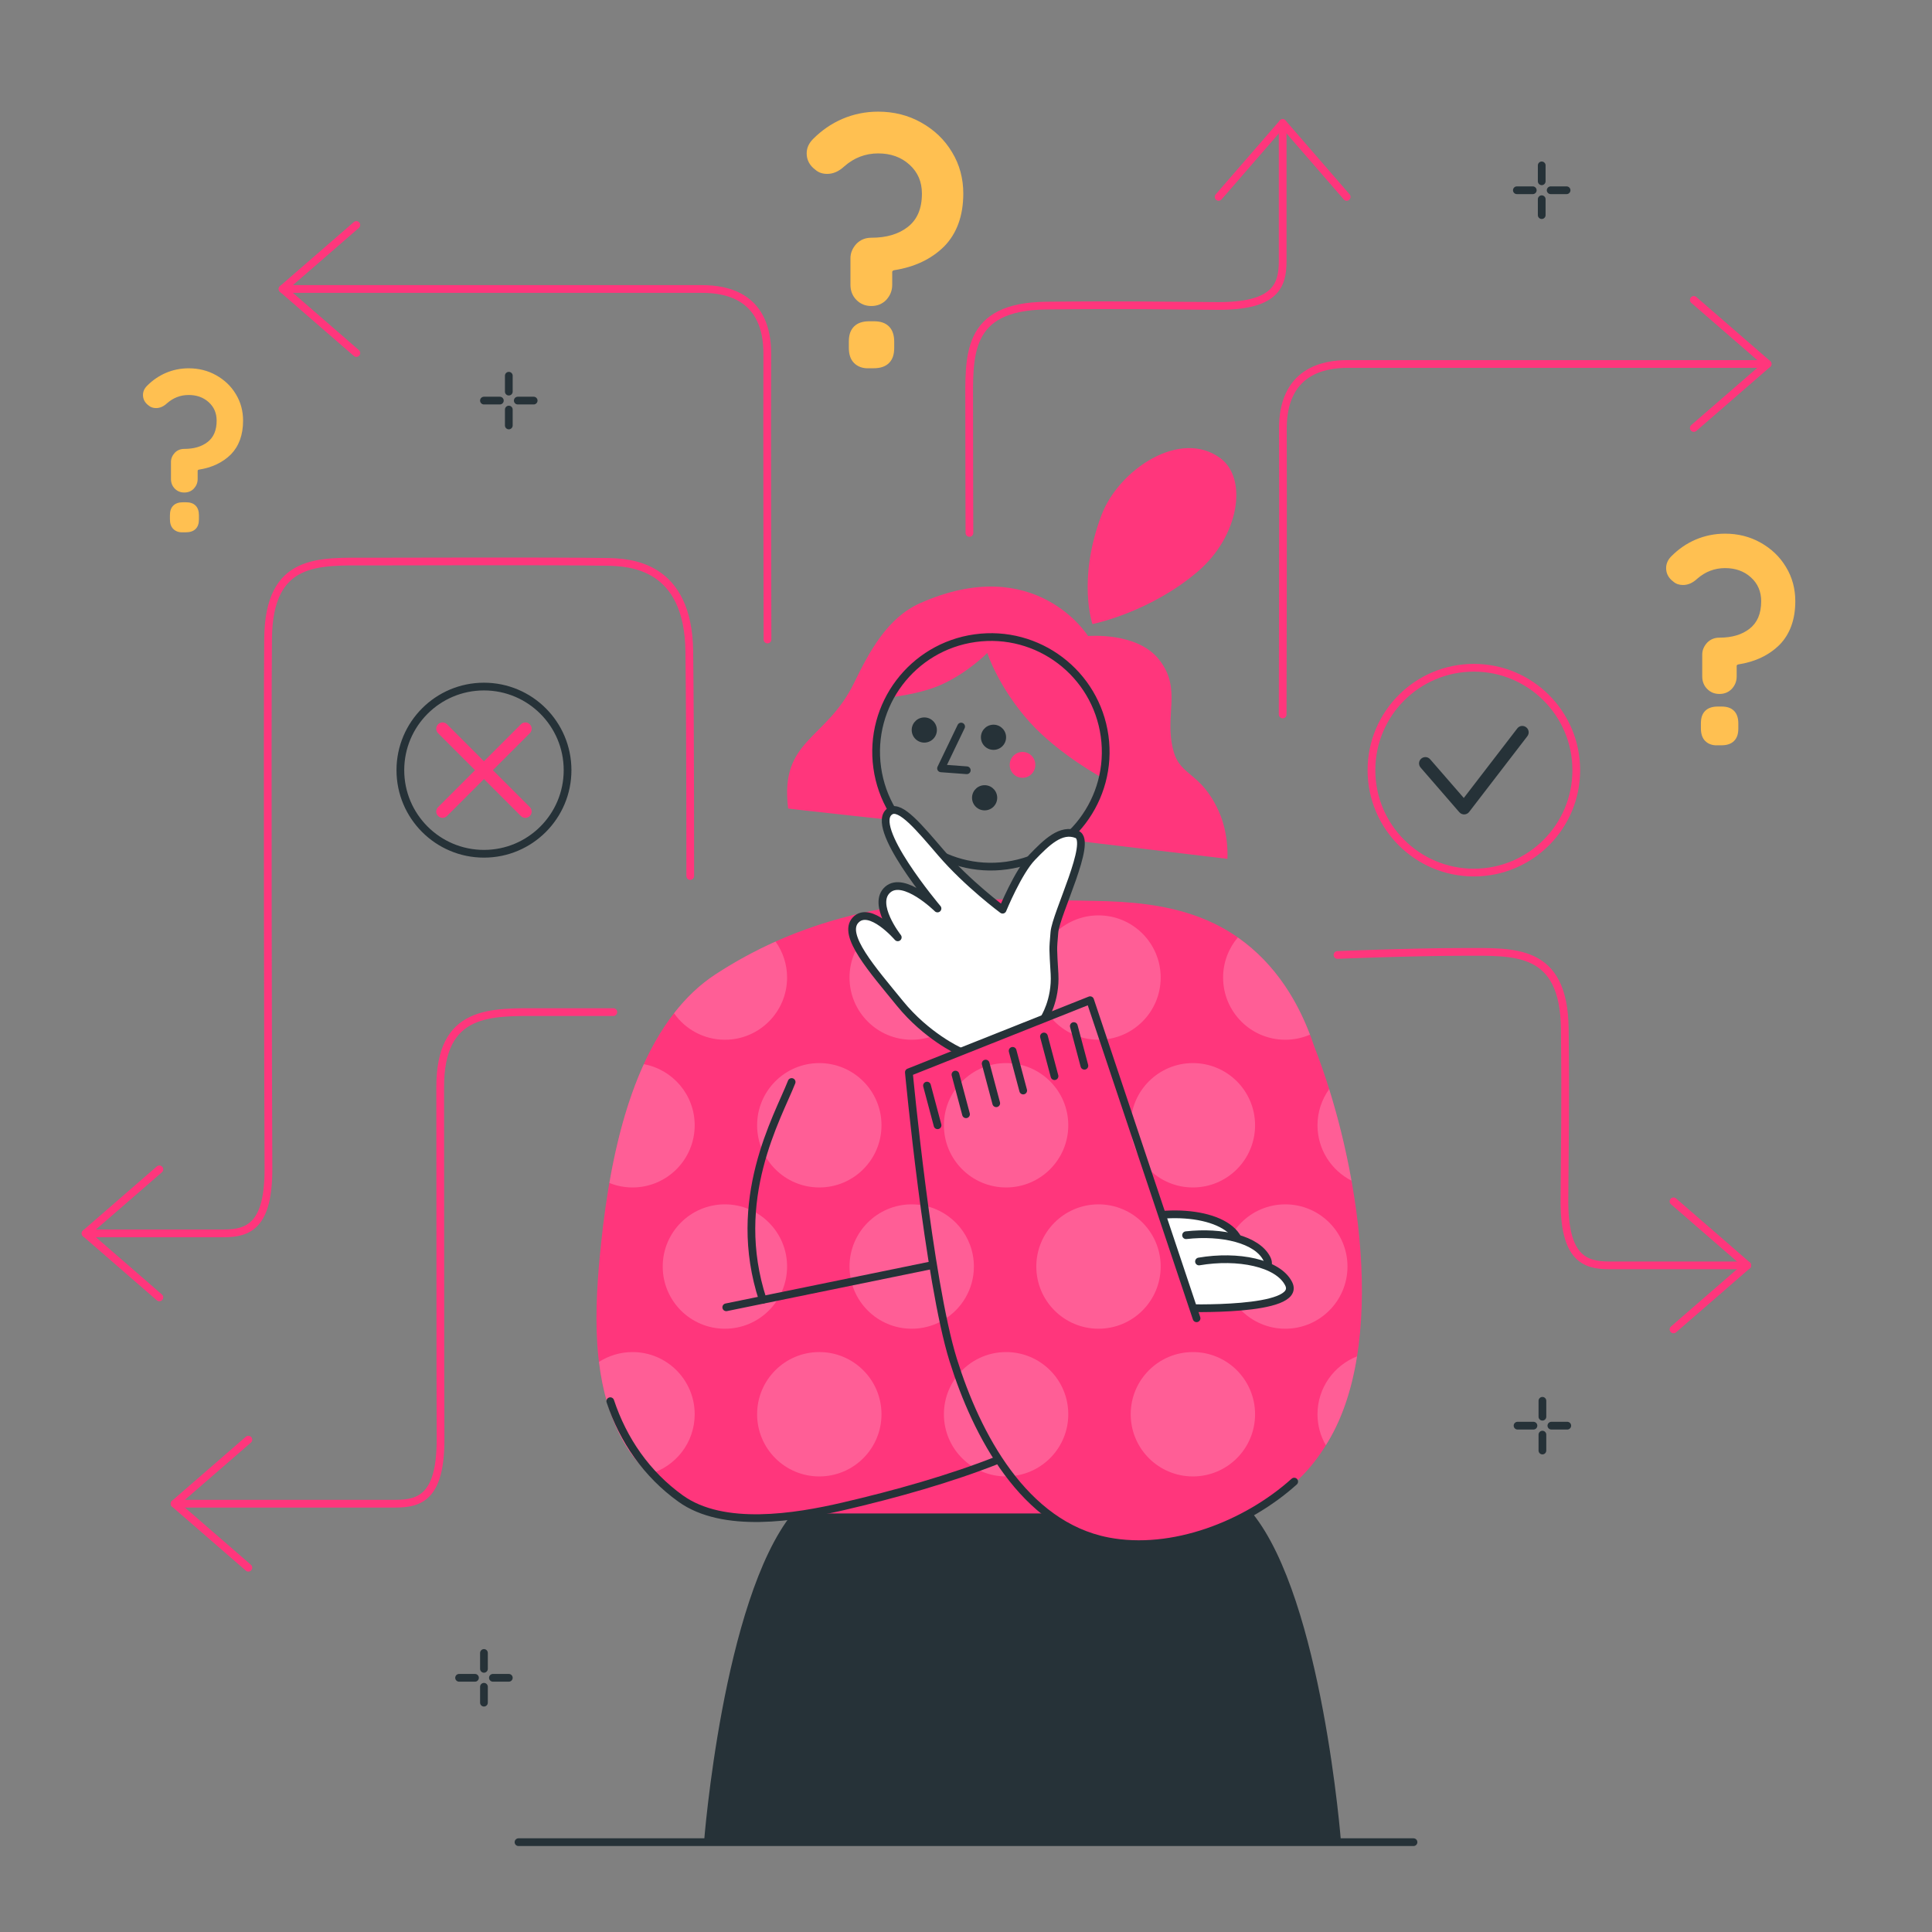 <?xml version="1.0" encoding="utf-8"?>
<!-- Generator: Adobe Illustrator 27.5.0, SVG Export Plug-In . SVG Version: 6.00 Build 0)  -->
<svg version="1.1" xmlns="http://www.w3.org/2000/svg" xmlns:xlink="http://www.w3.org/1999/xlink" x="0px" y="0px"
	 viewBox="0 0 500 500" style="enable-background:new 0 0 500 500;" xml:space="preserve">
<rect x="0" y="0" width="500" height="500" fill="#808080" stroke="none"/>
<g id="Line">
	<g id="Layer-3">
		
			<path style="fill:none;stroke:#263238;stroke-width:2;stroke-linecap:round;stroke-linejoin:round;stroke-miterlimit:11.906;" d="
			M134.188,476.752h231.625"/>
	</g>
</g>
<g id="Sparkles">
	<g>
		<g>
			
				<path style="fill:none;stroke:#263238;stroke-width:2;stroke-linecap:round;stroke-linejoin:round;stroke-miterlimit:11.906;" d="
				M399.175,362.528v4.115"/>
			
				<path style="fill:none;stroke:#263238;stroke-width:2;stroke-linecap:round;stroke-linejoin:round;stroke-miterlimit:11.906;" d="
				M399.175,371.281v4.115"/>
			
				<path style="fill:none;stroke:#263238;stroke-width:2;stroke-linecap:round;stroke-linejoin:round;stroke-miterlimit:11.906;" d="
				M392.74,368.962h4.115"/>
			
				<path style="fill:none;stroke:#263238;stroke-width:2;stroke-linecap:round;stroke-linejoin:round;stroke-miterlimit:11.906;" d="
				M401.494,368.962h4.115"/>
		</g>
		<g>
			
				<path style="fill:none;stroke:#263238;stroke-width:2;stroke-linecap:round;stroke-linejoin:round;stroke-miterlimit:11.906;" d="
				M398.996,42.803v4.115"/>
			
				<path style="fill:none;stroke:#263238;stroke-width:2;stroke-linecap:round;stroke-linejoin:round;stroke-miterlimit:11.906;" d="
				M398.996,51.557v4.115"/>
			
				<path style="fill:none;stroke:#263238;stroke-width:2;stroke-linecap:round;stroke-linejoin:round;stroke-miterlimit:11.906;" d="
				M392.563,49.237h4.114"/>
			
				<path style="fill:none;stroke:#263238;stroke-width:2;stroke-linecap:round;stroke-linejoin:round;stroke-miterlimit:11.906;" d="
				M401.316,49.237h4.114"/>
		</g>
		<g>
			
				<path style="fill:none;stroke:#263238;stroke-width:2;stroke-linecap:round;stroke-linejoin:round;stroke-miterlimit:11.906;" d="
				M131.68,97.239v4.115"/>
			
				<path style="fill:none;stroke:#263238;stroke-width:2;stroke-linecap:round;stroke-linejoin:round;stroke-miterlimit:11.906;" d="
				M131.68,105.993v4.114"/>
			
				<path style="fill:none;stroke:#263238;stroke-width:2;stroke-linecap:round;stroke-linejoin:round;stroke-miterlimit:11.906;" d="
				M125.246,103.673h4.115"/>
			
				<path style="fill:none;stroke:#263238;stroke-width:2;stroke-linecap:round;stroke-linejoin:round;stroke-miterlimit:11.906;" d="
				M134,103.673h4.114"/>
		</g>
		<g>
			
				<path style="fill:none;stroke:#263238;stroke-width:2;stroke-linecap:round;stroke-linejoin:round;stroke-miterlimit:11.906;" d="
				M125.246,427.783v4.114"/>
			
				<path style="fill:none;stroke:#263238;stroke-width:2;stroke-linecap:round;stroke-linejoin:round;stroke-miterlimit:11.906;" d="
				M125.246,436.536v4.114"/>
			
				<path style="fill:none;stroke:#263238;stroke-width:2;stroke-linecap:round;stroke-linejoin:round;stroke-miterlimit:11.906;" d="
				M118.812,434.216h4.114"/>
			
				<path style="fill:none;stroke:#263238;stroke-width:2;stroke-linecap:round;stroke-linejoin:round;stroke-miterlimit:11.906;" d="
				M127.565,434.216h4.115"/>
		</g>
	</g>
</g>
<g id="Question_marks">
	<g>
		<path style="fill:#FFC051;" d="M221.652,63.086c1.04-1.039,2.286-1.559,3.846-1.559c3.949,0,7.067-0.935,9.457-2.806
			c2.391-1.871,3.637-4.677,3.637-8.626c0-3.014-1.04-5.508-3.221-7.482c-2.183-1.975-4.885-2.91-8.106-2.91
			c-3.326,0-6.235,1.143-8.73,3.326c-1.455,1.351-2.91,1.974-4.469,1.974c-1.143,0-2.183-0.312-3.014-1.039
			c-1.558-1.143-2.286-2.598-2.286-4.261c0-1.351,0.52-2.598,1.663-3.741c2.183-2.182,4.677-3.949,7.587-5.196
			c2.91-1.247,6.028-1.871,9.25-1.871c4.053,0,7.795,0.935,11.119,2.806c3.326,1.871,6.028,4.365,8.003,7.69
			c1.975,3.222,2.91,6.859,2.91,10.704c0,5.716-1.663,10.289-4.884,13.614c-3.326,3.326-7.691,5.404-13.095,6.236
			c-0.312,0.104-0.415,0.312-0.415,0.416v3.326c0,1.559-0.52,2.806-1.559,3.949c-1.039,1.039-2.286,1.559-3.845,1.559
			c-1.559,0-2.806-0.52-3.846-1.559c-1.04-1.039-1.558-2.39-1.558-3.949v-6.859C220.094,65.476,220.612,64.229,221.652,63.086z
			 M221.029,93.951c-0.935-0.935-1.351-2.286-1.351-3.949v-1.559c0-1.767,0.416-3.014,1.351-3.949
			c0.935-0.935,2.286-1.351,3.949-1.351h1.143c1.767,0,3.014,0.416,3.949,1.351c0.935,0.935,1.351,2.286,1.351,3.949v1.559
			c0,1.767-0.416,3.014-1.351,3.949c-0.935,0.935-2.286,1.351-3.949,1.351h-1.143C223.315,95.406,221.964,94.887,221.029,93.951z"/>
		<path style="fill:#FFC051;" d="M441.82,166.311c0.857-0.857,1.885-1.286,3.172-1.286c3.256,0,5.828-0.772,7.799-2.314
			c1.971-1.543,3.001-3.858,3.001-7.115c0-2.485-0.858-4.542-2.657-6.171c-1.8-1.628-4.029-2.4-6.685-2.4
			c-2.743,0-5.142,0.943-7.2,2.743c-1.2,1.114-2.4,1.629-3.686,1.629c-0.942,0-1.799-0.257-2.485-0.857
			c-1.286-0.943-1.886-2.143-1.886-3.515c0-1.114,0.428-2.143,1.372-3.086c1.8-1.799,3.857-3.256,6.257-4.285
			c2.4-1.028,4.971-1.543,7.629-1.543c3.342,0,6.428,0.772,9.171,2.315c2.743,1.543,4.971,3.6,6.6,6.342
			c1.628,2.657,2.4,5.657,2.4,8.828c0,4.715-1.372,8.486-4.029,11.228c-2.742,2.743-6.342,4.458-10.8,5.143
			c-0.257,0.085-0.342,0.256-0.342,0.342v2.742c0,1.286-0.428,2.315-1.286,3.257c-0.857,0.857-1.885,1.286-3.171,1.286
			c-1.287,0-2.315-0.429-3.172-1.286c-0.857-0.857-1.286-1.971-1.286-3.257v-5.656C440.535,168.283,440.963,167.255,441.82,166.311z
			 M441.307,191.768c-0.772-0.771-1.115-1.885-1.115-3.257v-1.286c0-1.457,0.342-2.485,1.115-3.257
			c0.771-0.771,1.885-1.114,3.257-1.114h0.942c1.457,0,2.486,0.343,3.257,1.114c0.771,0.772,1.114,1.885,1.114,3.257v1.286
			c0,1.457-0.344,2.486-1.114,3.257c-0.771,0.771-1.885,1.114-3.257,1.114h-0.942C443.192,192.967,442.077,192.539,441.307,191.768z
			"/>
		<path style="fill:#FFC051;" d="M45.241,117.168c0.664-0.664,1.461-0.995,2.458-0.995c2.524,0,4.517-0.599,6.044-1.794
			c1.528-1.195,2.325-2.988,2.325-5.513c0-1.926-0.664-3.521-2.059-4.782c-1.395-1.262-3.122-1.86-5.181-1.86
			c-2.125,0-3.985,0.731-5.579,2.126c-0.93,0.864-1.86,1.262-2.856,1.262c-0.731,0-1.395-0.199-1.926-0.664
			c-0.996-0.73-1.461-1.66-1.461-2.723c0-0.863,0.332-1.66,1.063-2.391c1.395-1.395,2.989-2.524,4.849-3.321
			c1.86-0.797,3.852-1.196,5.911-1.196c2.59,0,4.982,0.598,7.107,1.794c2.125,1.196,3.852,2.79,5.114,4.915
			c1.262,2.059,1.86,4.384,1.86,6.841c0,3.653-1.063,6.576-3.122,8.701c-2.125,2.125-4.915,3.454-8.369,3.985
			c-0.199,0.067-0.266,0.2-0.266,0.266v2.126c0,0.996-0.332,1.793-0.996,2.524c-0.664,0.663-1.461,0.995-2.458,0.995
			c-0.996,0-1.793-0.332-2.458-0.995c-0.664-0.664-0.996-1.529-0.996-2.524v-4.384C44.244,118.695,44.576,117.899,45.241,117.168z
			 M44.842,136.895c-0.598-0.598-0.864-1.461-0.864-2.524v-0.997c0-1.129,0.266-1.925,0.864-2.523
			c0.598-0.599,1.461-0.864,2.524-0.864h0.731c1.129,0,1.926,0.266,2.524,0.864c0.598,0.598,0.863,1.461,0.863,2.523v0.997
			c0,1.13-0.266,1.926-0.863,2.524s-1.461,0.863-2.524,0.863h-0.731C46.303,137.825,45.44,137.493,44.842,136.895z"/>
	</g>
</g>
<g id="Yes_and_no_icons">
	<g>
		
			<path style="fill:none;stroke:#263238;stroke-width:2;stroke-linecap:round;stroke-linejoin:round;stroke-miterlimit:11.906;" d="
			M103.614,199.319c0-11.95,9.686-21.636,21.635-21.636c11.949,0,21.636,9.686,21.636,21.636c0,11.949-9.687,21.635-21.636,21.635
			C113.301,220.955,103.614,211.268,103.614,199.319z"/>
		
			<path style="fill:none;stroke:#FF367C;stroke-width:2;stroke-linecap:round;stroke-linejoin:round;stroke-miterlimit:11.906;" d="
			M354.931,199.319c0-14.638,11.865-26.503,26.502-26.503s26.503,11.865,26.503,26.503c0,14.637-11.866,26.502-26.503,26.502
			S354.931,213.956,354.931,199.319z"/>
		<path style="fill:#263238;" d="M393.744,187.881c-0.416,0.054-0.801,0.281-1.076,0.641l-13.84,17.992l-8.714-10.021
			c-0.594-0.685-1.622-0.747-2.307-0.154c-0.684,0.594-0.747,1.622-0.153,2.307l10.021,11.559c0.681,0.785,1.906,0.747,2.538-0.076
			l15.071-19.608c0.552-0.719,0.411-1.754-0.307-2.306C394.615,187.939,394.161,187.826,393.744,187.881z"/>
		<path style="fill:#FF367C;" d="M114.533,186.963c-0.42,0-0.833,0.167-1.154,0.487c-0.641,0.641-0.641,1.666,0,2.306l9.561,9.56
			l-9.561,9.561c-0.641,0.641-0.641,1.666,0,2.306c0.641,0.64,1.667,0.64,2.307,0l9.56-9.56l9.56,9.56
			c0.641,0.64,1.667,0.64,2.307,0c0.641-0.641,0.641-1.666,0-2.306l-9.561-9.561l9.561-9.56c0.641-0.641,0.641-1.666,0-2.306
			c-0.321-0.321-0.734-0.487-1.154-0.487c-0.419,0-0.832,0.167-1.153,0.487l-9.56,9.56l-9.56-9.56
			C115.365,187.129,114.952,186.963,114.533,186.963z"/>
	</g>
</g>
<g id="Arrows">
	<g id="Layer-14_00000034798264459894737980000007387770202083445893_">
		
			<path style="fill:none;stroke:#FF367C;stroke-width:2;stroke-linecap:round;stroke-linejoin:round;stroke-miterlimit:11.906;" d="
			M315.383,50.956l16.57-19.104l16.57,19.104"/>
		
			<path style="fill:none;stroke:#FF367C;stroke-width:2;stroke-linecap:round;stroke-linejoin:round;stroke-miterlimit:11.906;" d="
			M331.953,31.853c0,0,0,29.32,0,35.754s-1.964,11.668-16.951,11.577c-14.988-0.09-23.194-0.315-44.239-0.092
			c-21.045,0.224-19.939,13.051-19.939,26.302c0,13.25,0.065,32.523,0.065,32.523"/>
		
			<path style="fill:none;stroke:#FF367C;stroke-width:2;stroke-linecap:round;stroke-linejoin:round;stroke-miterlimit:11.906;" d="
			M433.104,310.909l19.103,16.57l-19.103,16.569"/>
		
			<path style="fill:none;stroke:#FF367C;stroke-width:2;stroke-linecap:round;stroke-linejoin:round;stroke-miterlimit:11.906;" d="
			M452.207,327.479c0,0-29.319,0-35.753,0c-6.434,0-11.667-1.963-11.577-16.951c0.089-14.988,0.315-23.194,0.091-44.239
			c-0.224-21.045-13.051-19.939-26.302-19.939c-13.25,0-32.523,0.796-32.523,0.796"/>
		
			<path style="fill:none;stroke:#FF367C;stroke-width:2;stroke-linecap:round;stroke-linejoin:round;stroke-miterlimit:11.906;" d="
			M64.277,372.586l-19.104,16.569l19.104,16.569"/>
		
			<path style="fill:none;stroke:#FF367C;stroke-width:2;stroke-linecap:round;stroke-linejoin:round;stroke-miterlimit:11.906;" d="
			M45.173,389.155c0,0,50.827,0,57.262,0c6.434,0,11.667-1.963,11.578-16.951c-0.09-14.987-0.045-70.339-0.092-90.733
			c-0.046-20.392,13.051-19.542,26.302-19.542c13.25,0,18.508,0,18.508,0"/>
		
			<path style="fill:none;stroke:#FF367C;stroke-width:2;stroke-linecap:round;stroke-linejoin:round;stroke-miterlimit:11.906;" d="
			M92.226,91.362L73.122,74.793l19.104-16.569"/>
		
			<path style="fill:none;stroke:#FF367C;stroke-width:2;stroke-linecap:round;stroke-linejoin:round;stroke-miterlimit:11.906;" d="
			M73.122,74.793c0,0,102.209,0,108.644,0c6.433,0,16.901,1.964,16.81,16.951c-0.089,14.987,0.051,73.759,0.051,73.759"/>
		
			<path style="fill:none;stroke:#FF367C;stroke-width:2;stroke-linecap:round;stroke-linejoin:round;stroke-miterlimit:11.906;" d="
			M438.354,110.763l19.104-16.569l-19.104-16.57"/>
		
			<path style="fill:none;stroke:#FF367C;stroke-width:2;stroke-linecap:round;stroke-linejoin:round;stroke-miterlimit:11.906;" d="
			M457.458,94.194c0,0-102.21,0-108.643,0c-6.434,0-16.902,1.964-16.812,16.951c0.09,14.988-0.05,73.759-0.05,73.759"/>
		
			<path style="fill:none;stroke:#FF367C;stroke-width:2;stroke-linecap:round;stroke-linejoin:round;stroke-miterlimit:11.906;" d="
			M41.245,302.624l-19.104,16.57l19.104,16.57"/>
		
			<path style="fill:none;stroke:#FF367C;stroke-width:2;stroke-linecap:round;stroke-linejoin:round;stroke-miterlimit:11.906;" d="
			M22.141,319.194c0,0,29.32,0,35.754,0c6.434,0,11.667-1.963,11.577-16.951c-0.09-14.988-0.315-115.922-0.092-136.967
			c0.223-21.045,13.051-19.939,26.302-19.939c9.523,0,46.084-0.156,61.307,0.075c5.956,0.09,21.142,0.723,21.405,23.194
			c0.264,22.472,0.241,58.104,0.241,58.104"/>
	</g>
</g>
<g id="Character">
	<g>
		<path style="fill:#FF367C;" d="M340.083,270.72c0-0.031-0.021-0.061-0.031-0.092c-1.82-5.48-4.273-10.714-7.453-15.417
			c-0.021-0.041-0.051-0.072-0.072-0.112c-4.549-6.706-10.55-12.319-18.218-16.051c-1.247-0.603-2.505-1.145-3.772-1.636
			c-0.041-0.02-0.082-0.031-0.123-0.041c-8.72-3.323-18.085-4.079-27.409-4.232h-0.297c-4.396-0.123-8.628-0.113-12.534-0.194
			l0.01,0.01c-20.508-0.562-53.539-1.39-85.027,19.21c-20.978,13.73-27.143,46.363-29.576,69.447
			c-1.779,16.817-2.801,36.201,5.725,51.402c4.007,7.146,10.622,12.391,17.656,16.674c6.379,3.885,29.555,4.192,30.077,1.993
			c0,0.102,1.625,7.944,1.625,7.944l110.013-0.072l1.554-7.852c0,0,12.012-3.721,20.354-16.817c0.092-0.133,0.174-0.266,0.256-0.399
			C359.619,348.805,351.666,300.173,340.083,270.72z"/>
		<path style="opacity:0.2;fill:#FFFFFF;" d="M244.283,366.006c0-8.888,7.205-16.093,16.093-16.093
			c8.888,0,16.093,7.205,16.093,16.093c0,8.888-7.205,16.094-16.093,16.094C251.488,382.099,244.283,374.894,244.283,366.006z
			 M212.034,382.099c8.888,0,16.093-7.205,16.093-16.094c0-8.888-7.205-16.093-16.093-16.093c-8.888,0-16.093,7.205-16.093,16.093
			C195.941,374.894,203.146,382.099,212.034,382.099z M163.691,307.313c8.888,0,16.093-7.205,16.093-16.093
			c0-7.887-5.678-14.437-13.167-15.815c-4.393,9.627-7.135,20.467-8.915,30.744C159.555,306.893,161.573,307.313,163.691,307.313z
			 M235.948,236.899c-8.888,0-16.093,7.205-16.093,16.093c0,8.888,7.205,16.093,16.093,16.093c8.888,0,16.093-7.205,16.093-16.093
			C252.041,244.104,244.836,236.899,235.948,236.899z M244.283,291.22c0,8.888,7.205,16.093,16.093,16.093
			c8.888,0,16.093-7.205,16.093-16.093c0-8.888-7.205-16.093-16.093-16.093C251.488,275.126,244.283,282.332,244.283,291.22z
			 M308.719,349.913c-8.888,0-16.093,7.205-16.093,16.093c0,8.888,7.205,16.094,16.093,16.094c8.888,0,16.093-7.205,16.093-16.094
			C324.813,357.118,317.607,349.913,308.719,349.913z M351.199,351.03c-5.985,2.345-10.231,8.159-10.231,14.976
			c0,2.923,0.792,5.657,2.154,8.02C347.236,367.553,349.82,359.674,351.199,351.03z M348.727,327.779
			c0-8.888-7.205-16.093-16.093-16.093c-8.888,0-16.093,7.205-16.093,16.093c0,8.888,7.205,16.093,16.093,16.093
			C341.521,343.872,348.727,336.667,348.727,327.779z M268.197,252.993c0,8.888,7.205,16.093,16.094,16.093
			c8.888,0,16.093-7.205,16.093-16.093c0-8.888-7.205-16.093-16.093-16.093C275.402,236.899,268.197,244.104,268.197,252.993z
			 M228.127,291.22c0-8.888-7.205-16.093-16.093-16.093c-8.888,0-16.093,7.205-16.093,16.093c0,8.888,7.205,16.093,16.093,16.093
			C220.922,307.313,228.127,300.108,228.127,291.22z M292.626,291.22c0,8.888,7.205,16.093,16.093,16.093
			c8.888,0,16.093-7.205,16.093-16.093c0-8.888-7.205-16.093-16.093-16.093C299.831,275.126,292.626,282.332,292.626,291.22z
			 M349.768,305.553c-1.48-8.289-3.482-16.333-5.782-23.691c-1.892,2.639-3.018,5.864-3.018,9.358
			C340.968,297.479,344.55,302.891,349.768,305.553z M332.633,269.086c2.272,0,4.431-0.476,6.391-1.326
			c-1.686-4.436-3.805-8.675-6.424-12.549c-0.021-0.041-0.051-0.072-0.072-0.112c-3.277-4.831-7.322-9.081-12.186-12.483
			c-2.368,2.802-3.802,6.42-3.802,10.377C316.54,261.881,323.745,269.086,332.633,269.086z M187.605,269.086
			c8.888,0,16.093-7.205,16.093-16.093c0-3.477-1.114-6.688-2.988-9.319c-5.184,2.321-10.388,5.113-15.551,8.491
			c-4.119,2.696-7.659,6.128-10.72,10.066C177.351,266.372,182.158,269.086,187.605,269.086z M187.605,311.685
			c-8.888,0-16.093,7.205-16.093,16.093c0,8.888,7.205,16.093,16.093,16.093c8.888,0,16.093-7.205,16.093-16.093
			C203.699,318.891,196.493,311.685,187.605,311.685z M163.691,349.913c-3.196,0-6.166,0.943-8.67,2.549
			c0.881,7.247,2.758,14.26,6.287,20.552c1.781,3.176,4.079,5.975,6.699,8.483c6.789-1.889,11.777-8.1,11.777-15.491
			C179.785,357.118,172.579,349.913,163.691,349.913z M235.948,343.872c8.888,0,16.093-7.205,16.093-16.093
			c0-8.888-7.205-16.093-16.093-16.093c-8.888,0-16.093,7.205-16.093,16.093C219.855,336.667,227.06,343.872,235.948,343.872z
			 M300.384,327.779c0-8.888-7.205-16.093-16.093-16.093c-8.888,0-16.094,7.205-16.094,16.093c0,8.888,7.205,16.093,16.094,16.093
			C293.179,343.872,300.384,336.667,300.384,327.779z"/>
		<g style="display:none;">
			<g id="Layer-10_00000181788453052963498960000017592517097551021720_" style="display:inline;">
				<path style="fill:#263238;" d="M193.541,394.088c0,0-12.396,33.824-17.056,51.194c-4.66,17.371-9.32,45.377-9.32,45.377
					l175.311-0.355c0,0-1.445-25.878-5.142-42.718c-3.696-16.839-15.098-55.887-15.098-55.887l-61.139-10.217L193.541,394.088z"/>
			</g>
			
				<path style="display:inline;fill:none;stroke:#FFC051;stroke-width:2;stroke-linecap:round;stroke-linejoin:round;stroke-miterlimit:11.906;" d="
				M254.199,385.897c0,0-0.526,22.206-0.695,36.072c-0.168,13.867-0.814,55.83-0.814,55.83"/>
			
				<path style="display:inline;fill:none;stroke:#FFC051;stroke-width:2;stroke-linecap:round;stroke-linejoin:round;stroke-miterlimit:11.906;" d="
				M244.356,386.048c0,0-2.223,33.878-0.818,37.239c1.404,3.362,10.477,4.156,10.477,4.156"/>
			
				<path style="display:inline;fill:none;stroke:#FFC051;stroke-width:2;stroke-linecap:round;stroke-linejoin:round;stroke-miterlimit:11.906;" d="
				M297.593,398.42c0,0,5.606,31.992,10.52,37.868c4.914,5.875,14.447,2.507,14.447,2.507"/>
		</g>
		<path style="fill:#FF367C;" d="M334.124,357.859h-85.436c6.567,17.9,18.426,37.228,37.995,41.015
			c16.347,3.163,35.057-3.991,47.441-14.726V357.859z"/>
		<path style="fill:#FF367C;" d="M255.499,168.992c0,0,2.965,9.03,11.043,17.959c7.571,8.366,18.957,14.493,18.957,14.493
			l-8.784,15.931l40.939,4.895c0,0,0.466-6.434-2.315-12.48c-4.656-10.126-9.866-8.783-11.662-15.502
			c-2.482-9.281,2.381-15.926-3.761-23.647c-5.705-7.17-18.332-6.036-18.332-6.036s-13.569-21.814-43.484-8.496
			c-8.416,3.747-13.089,12.455-17.051,20.601c-7.26,14.924-19.316,14.593-17.077,32.534c0.009,0.07,28.145,3.123,28.145,3.123
			s-5.302-7.508-5.979-15.458c-0.677-7.95,3.269-16.341,3.269-16.341s8.413-0.727,14.391-3.462
			C250.598,173.994,255.499,168.992,255.499,168.992z"/>
		
			<path style="fill:none;stroke:#263238;stroke-width:2;stroke-linecap:round;stroke-linejoin:round;stroke-miterlimit:11.906;" d="
			M227.024,198.67c-2.259-16.25,9.082-31.256,25.332-33.515c16.25-2.26,31.255,9.083,33.515,25.333
			c2.26,16.249-9.083,31.254-25.333,33.514C244.289,226.261,229.284,214.92,227.024,198.67z"/>
		<path style="fill:#FF367C;" d="M261.321,197.717c0.129-1.844,1.714-3.236,3.541-3.109c1.826,0.129,3.201,1.729,3.071,3.573
			c-0.129,1.846-1.714,3.237-3.54,3.108C262.566,201.162,261.191,199.563,261.321,197.717z"/>
		<path style="fill:#263238;" d="M253.883,191.19c-0.212-1.787,1.065-3.408,2.852-3.619c1.786-0.212,3.408,1.065,3.619,2.852
			c0.212,1.788-1.065,3.407-2.852,3.619C255.714,194.254,254.094,192.977,253.883,191.19z"/>
		<path style="fill:#263238;" d="M235.971,189.312c-0.213-1.787,1.064-3.408,2.852-3.619c1.786-0.212,3.407,1.065,3.619,2.852
			c0.212,1.788-1.065,3.408-2.852,3.619C237.803,192.376,236.183,191.099,235.971,189.312z"/>
		<path style="fill:#263238;" d="M251.584,206.849c-0.212-1.786,1.065-3.408,2.852-3.619c1.788-0.212,3.407,1.065,3.619,2.852
			c0.212,1.788-1.065,3.408-2.852,3.619C253.417,209.914,251.796,208.637,251.584,206.849z"/>
		
			<path style="fill:none;stroke:#263238;stroke-width:2;stroke-linecap:round;stroke-linejoin:round;stroke-miterlimit:11.906;" d="
			M248.739,188.029l-5.198,10.82l6.661,0.493"/>
		<path style="fill:#FF367C;" d="M282.724,161.511c0,0,14.736-2.929,27.208-13.551c10.807-9.205,13.013-24.049,5.966-29.328
			c-10.459-7.836-26.427,2.963-30.849,14.713C278.742,150.102,282.724,161.511,282.724,161.511z"/>
		<g id="Layer-6_00000145757957498055575800000001651310600154767794_">
			<path style="fill:#FFFFFF;" d="M270.184,264.511c0,0,2.989-3.398,2.594-10.311c-0.396-6.914-0.297-8.112,0.098-12.905
				c0.396-4.793,9.986-23.691,5.834-25.35c-4.152-1.66-7.91,2.12-11.568,5.899c-3.658,3.78-7.672,13.584-7.672,13.584
				s-9.05-6.705-15.898-14.668c-5.614-6.528-10.518-12.488-13.154-10.862c-6.002,3.704,12.205,25.221,12.205,25.221
				s-8.691-8.585-12.894-4.877c-4.202,3.708,2.611,12.344,2.611,12.344s-7.182-8.362-10.889-4.502
				c-3.707,3.859,4.453,13.002,11.419,21.564c6.965,8.563,16.241,13.731,16.241,13.731L270.184,264.511z"/>
		</g>
		
			<path style="fill:none;stroke:#263238;stroke-width:2;stroke-linecap:round;stroke-linejoin:round;stroke-miterlimit:11.906;" d="
			M270.173,263.664c0,0,3.129-4.728,2.734-11.642c-0.396-6.913-0.426-5.935-0.031-10.729c0.396-4.793,9.986-23.691,5.834-25.35
			c-4.152-1.66-7.91,2.12-11.568,5.899c-3.658,3.78-7.672,13.584-7.672,13.584s-9.05-6.705-15.898-14.668
			c-5.614-6.528-10.518-12.488-13.154-10.862c-6.002,3.704,12.205,25.221,12.205,25.221s-8.691-8.585-12.894-4.877
			c-4.202,3.708,2.611,12.344,2.611,12.344s-7.182-8.362-10.889-4.502c-3.707,3.859,4.453,13.002,11.419,21.564
			c6.965,8.563,15.265,12.313,15.265,12.313"/>
		<g id="Layer-7_00000035511919349622603210000015165605091347350201_">
			
				<path style="fill:none;stroke:#263238;stroke-width:2;stroke-linecap:round;stroke-linejoin:round;stroke-miterlimit:11.906;" d="
				M204.875,280.02c-3.633,9.231-16.007,30.345-7.471,56.354"/>
		</g>
		<g id="Layer-4_00000155128248226733487470000008697542660817244603_">
			
				<path style="fill:none;stroke:#263238;stroke-width:2;stroke-linecap:round;stroke-linejoin:round;stroke-miterlimit:11.906;" d="
				M157.94,362.626c3.346,10.077,9.419,18.888,18.199,25.194c11.043,7.932,29.674,4.91,42.114,2.014
				c13.387-3.117,27.691-7.092,40.398-12.165c12.104-4.832,24.468-10.143,33.581-19.81c-4.742-9.877-16.227-37.565-16.227-37.565
				l-88.051,18.034"/>
		</g>
		<g>
			<g>
				<path style="fill:#FFFFFF;" d="M286.943,318.14c11.834-6.044,29.759-4.874,33.431,2.49c3.672,7.365-27.298,6.265-27.298,6.265
					L286.943,318.14z"/>
				
					<path style="fill:none;stroke:#263238;stroke-width:2;stroke-linecap:round;stroke-linejoin:round;stroke-miterlimit:11.906;" d="
					M286.943,318.14c11.834-6.044,29.759-4.874,33.431,2.49c3.672,7.365-27.298,6.265-27.298,6.265L286.943,318.14z"/>
			</g>
			<g>
				<path style="fill:#FFFFFF;" d="M294.441,323.284c11.834-6.044,29.759-4.874,33.432,2.49c3.672,7.365-27.298,6.265-27.298,6.265
					L294.441,323.284z"/>
				
					<path style="fill:none;stroke:#263238;stroke-width:2;stroke-linecap:round;stroke-linejoin:round;stroke-miterlimit:11.906;" d="
					M306.953,319.67c9.3-1.056,18.417,1.086,20.919,6.104c0.274,0.55,0.355,1.052,0.271,1.512"/>
			</g>
			<g>
				<path style="fill:#FFFFFF;" d="M300.081,329.758c11.834-6.044,29.759-4.874,33.431,2.491c3.672,7.365-27.298,6.265-27.298,6.265
					L300.081,329.758z"/>
				
					<path style="fill:none;stroke:#263238;stroke-width:2;stroke-linecap:round;stroke-linejoin:round;stroke-miterlimit:11.906;" d="
					M310.299,326.47c10.05-1.714,20.506,0.348,23.214,5.779c3.672,7.365-27.298,6.265-27.298,6.265"/>
			</g>
		</g>
		<path style="fill:#263238;" d="M324.167,391.682c18.057,22.425,22.888,85.07,22.888,85.07h-82.428h-82.428
			c0,0,4.831-62.645,22.888-85.07H324.167z"/>
		<path style="fill:#FF367C;" d="M334.124,347.339l-21.404,0.817v-5.876l-1.951,0.482l-28.646-83.91l-46.911,18.658
			c0,0,5.085,53.984,11.482,74.478c6.024,19.3,18.253,42.681,39.989,46.887c16.347,3.163,35.057-3.991,47.441-14.726V347.339z"/>
		<g style="opacity:0.2;">
			<circle style="fill:#FFFFFF;" cx="260.377" cy="291.22" r="16.093"/>
			<path style="fill:#FFFFFF;" d="M276.47,366.006c0-8.888-7.205-16.093-16.093-16.093c-5.007,0-9.478,2.287-12.43,5.872
				c3.103,8.948,7.53,18.419,13.581,26.257C269.876,381.449,276.47,374.506,276.47,366.006z"/>
			<path style="fill:#FFFFFF;" d="M252.041,327.779c0-7.77-5.507-14.254-12.831-15.762c1.378,10.181,3.043,20.917,4.884,29.624
				C248.844,338.843,252.041,333.69,252.041,327.779z"/>
			<circle style="fill:#FFFFFF;" cx="284.291" cy="327.779" r="16.093"/>
			<circle style="fill:#FFFFFF;" cx="308.719" cy="366.006" r="16.093"/>
			<path style="fill:#FFFFFF;" d="M285.596,269.02l-3.471-10.168l-10.425,4.146c2.948,3.705,7.488,6.088,12.591,6.088
				C284.731,269.086,285.164,269.055,285.596,269.02z"/>
			<path style="fill:#FFFFFF;" d="M292.697,289.82c-0.04,0.462-0.071,0.927-0.071,1.4c0,4.204,1.625,8.02,4.265,10.886
				L292.697,289.82z"/>
		</g>
		
			<path style="fill:none;stroke:#263238;stroke-width:2;stroke-linecap:round;stroke-linejoin:round;stroke-miterlimit:11.906;" d="
			M334.939,383.435c-12.367,11.13-31.548,18.672-48.255,15.439c-21.736-4.206-33.964-27.587-39.989-46.887
			c-6.396-20.494-11.482-74.478-11.482-74.478l46.911-18.658l27.545,82.317"/>
		
			<path style="fill:none;stroke:#263238;stroke-width:2;stroke-linecap:round;stroke-linejoin:round;stroke-miterlimit:11.906;" d="
			M239.905,280.95l2.734,10.27"/>
		
			<path style="fill:none;stroke:#263238;stroke-width:2;stroke-linecap:round;stroke-linejoin:round;stroke-miterlimit:11.906;" d="
			M247.27,278.099l2.734,10.27"/>
		
			<path style="fill:none;stroke:#263238;stroke-width:2;stroke-linecap:round;stroke-linejoin:round;stroke-miterlimit:11.906;" d="
			M255.089,275.249l2.734,10.271"/>
		
			<path style="fill:none;stroke:#263238;stroke-width:2;stroke-linecap:round;stroke-linejoin:round;stroke-miterlimit:11.906;" d="
			M262.068,271.958l2.734,10.27"/>
		
			<path style="fill:none;stroke:#263238;stroke-width:2;stroke-linecap:round;stroke-linejoin:round;stroke-miterlimit:11.906;" d="
			M270.173,268.241l2.734,10.27"/>
		
			<path style="fill:none;stroke:#263238;stroke-width:2;stroke-linecap:round;stroke-linejoin:round;stroke-miterlimit:11.906;" d="
			M277.904,265.544l2.734,10.27"/>
	</g>
</g>
</svg>

